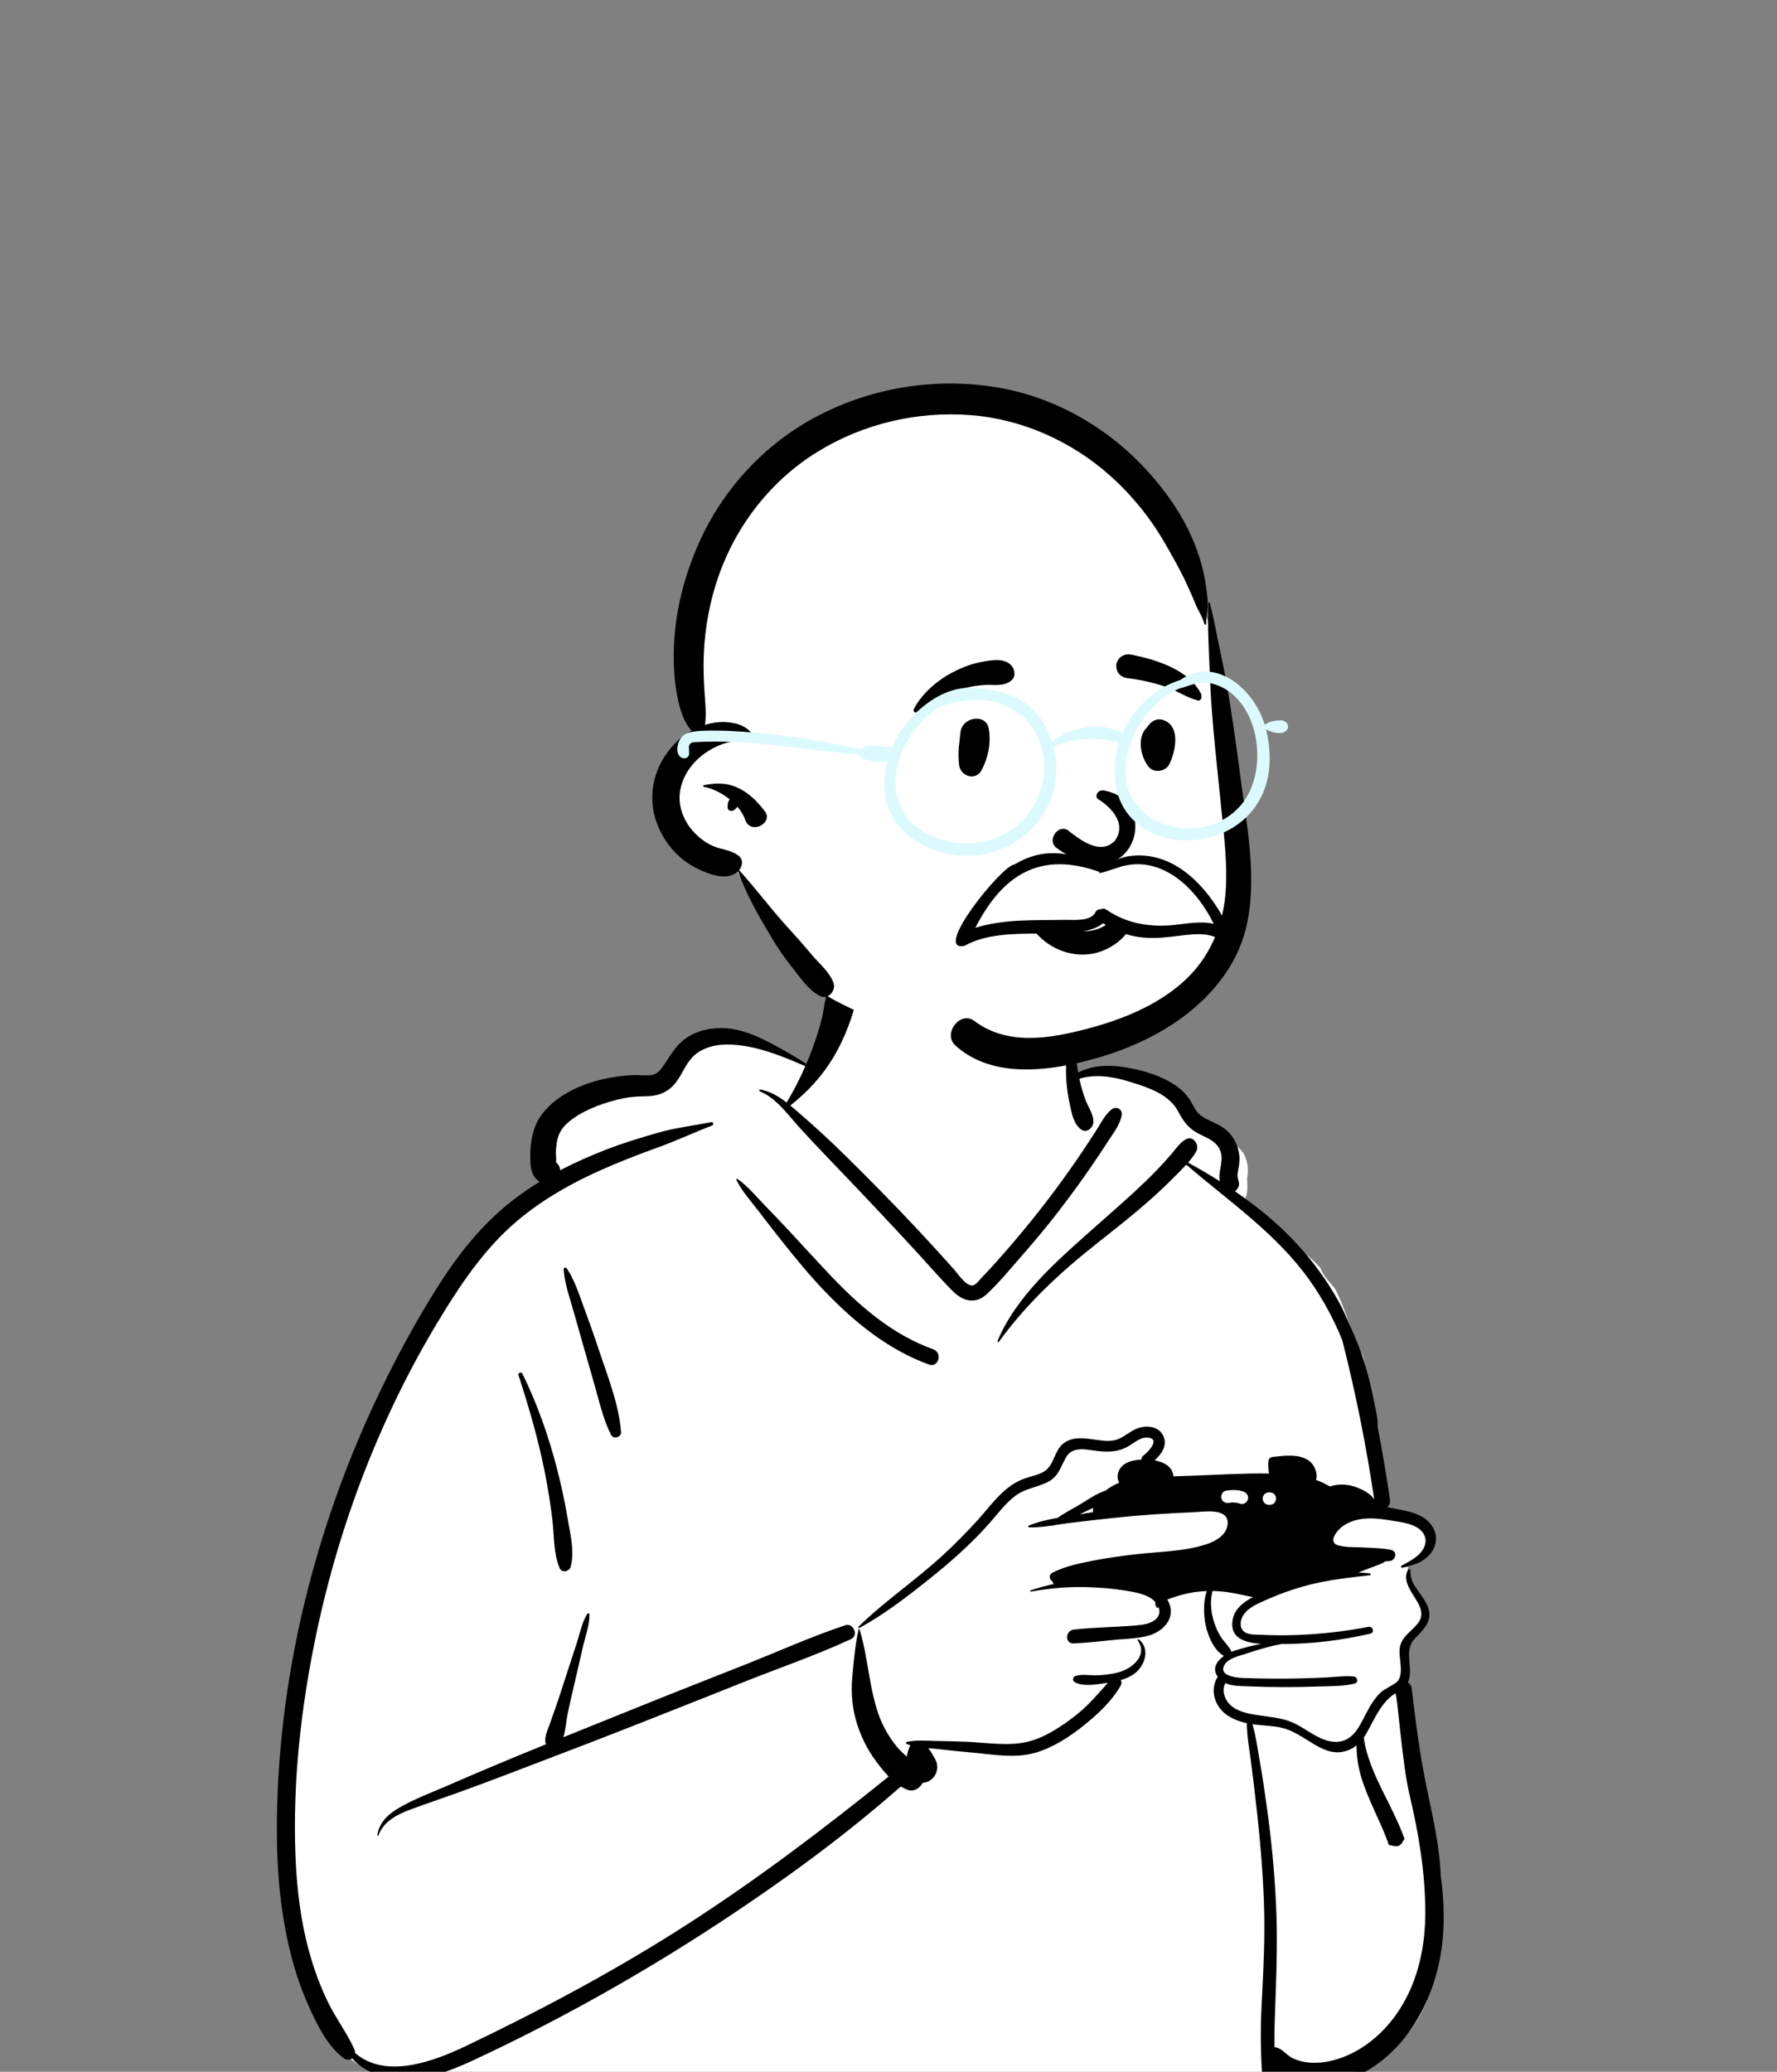 <svg width="278" height="324" viewBox="0 0 278 324" fill="none" xmlns="http://www.w3.org/2000/svg">
<rect x="0" y="0" width="278" height="324" fill="#808080" stroke="none"/>
<path fill-rule="evenodd" clip-rule="evenodd" d="M222.974 252.272C222.974 250.291 220.233 246.774 220.229 244.98C222.533 244.568 224.459 241.445 223.949 239.489C223.049 238.801 220.692 237.448 219.717 236.816C213.777 236.996 216.035 228.729 215.362 224.526C214.686 220.415 214.183 216.116 213.192 211.981C211.433 208.673 210.607 204.964 208.925 201.672C208.174 200.581 206.961 199.581 206.597 198.314C202.918 194.294 197.853 191.885 193.685 188.48C195.303 187.962 195.195 185.78 195.09 184.378C195.467 182.549 195.065 180.256 193.398 179.226C192.834 177.39 190.372 176.749 188.932 177.919C187.986 173.678 184.286 171.105 180.41 169.531C180.413 169.518 180.416 169.506 180.42 169.494C176.51 167.942 171.825 167.168 167.924 168.04C169.983 145.089 152.412 144.247 143.494 146.176C138.932 147.162 132.088 150.234 130.534 154.503C129.656 156.914 127.137 164.688 126.778 167.168C119.968 163.28 112.074 158.154 106.167 165.981C104.985 167.345 103.676 168.358 101.906 168.826C96.38 170.261 89.046 170.309 85.906 175.944C84.028 179.435 85.716 181.735 85.212 185.227C60.338 202.702 39.552 267.076 44.219 297.025C45.342 307.743 50.823 326.713 64.354 324.348C71.255 331.899 187.086 331.899 199.03 324.348C208.861 326.921 218.851 322.939 222.974 313.519C228.21 300.602 222.661 286.652 221.678 273.401C221.081 270.056 220.192 267.401 219.717 263.976C219.519 262.549 220.202 260.174 219.717 258.859C219.946 258.002 222.974 254.253 222.974 252.272Z" fill="white"/>
<path fill-rule="evenodd" clip-rule="evenodd" d="M168.222 160.623C168.495 161.795 168.246 163.116 168.291 164.319C168.335 165.468 168.471 166.611 168.67 167.743C170.77 166.638 173.252 166.496 175.646 166.852C178.742 167.312 182.324 168.331 184.75 170.4C185.349 170.911 185.846 171.516 186.261 172.183C186.76 172.984 187.078 173.888 187.869 174.462C189.092 175.349 190.608 175.693 191.784 176.676C192.983 177.679 193.727 179.177 193.885 180.724C193.969 181.547 193.833 182.317 193.677 183.12C193.537 183.842 193.606 184.139 193.796 184.834C193.945 185.38 193.66 186 193.196 186.301C194.191 186.985 195.174 187.69 196.139 188.423C201.762 192.693 206.517 198.015 209.814 204.277L209.893 204.433L209.986 204.62C210.789 206.271 212.891 211.098 213.152 212.183C213.339 212.75 213.519 213.319 213.688 213.891C214.132 215.408 214.508 216.944 214.82 218.492L214.904 218.915C215.157 220.215 215.593 221.756 215.523 223.142C216.253 226.926 216.899 230.726 217.451 234.542C217.524 235.042 217.325 235.449 217.016 235.718C217.754 235.837 218.488 235.983 219.213 236.13L219.635 236.219L219.846 236.265C221.357 236.606 222.848 237.103 223.838 238.372C224.906 239.746 224.927 241.511 223.855 242.894C222.945 244.069 221.616 244.628 220.229 244.98C219.955 245.049 219.678 245.112 219.402 245.168C219.216 245.208 219.093 244.953 219.269 244.855L219.564 244.693L219.966 244.472C221.012 243.895 222.097 243.244 222.676 242.204C223.462 240.791 222.84 239.484 221.491 238.767C220.363 238.166 218.966 238.012 217.713 237.806L217.195 237.721C215.885 237.512 214.548 237.376 213.225 237.525C212.068 237.658 210.895 238.052 209.96 238.759L209.874 238.827L209.784 238.902C208.964 239.613 207.785 241.21 209.332 241.67C210.514 242.02 211.954 241.933 213.196 242.001L213.357 242.011C214.397 242.082 215.484 242.082 216.536 242.206C216.913 242.25 217.285 242.311 217.65 242.397C218.695 242.645 218.335 244.035 217.414 244.133C217.189 244.158 216.96 244.17 216.729 244.175C216.127 244.628 215.295 244.833 214.583 245.115C213.903 245.384 213.22 245.651 212.533 245.913C213.125 245.94 213.717 245.989 214.307 246.062C214.497 246.084 214.5 246.341 214.307 246.361C212.887 246.505 211.468 246.662 210.053 246.86C207.863 247.164 205.688 247.57 203.561 248.189C202.007 248.644 200.472 249.185 198.982 249.817L198.532 250.011L198.346 250.092C196.995 250.678 195.246 251.364 194.47 252.655C194.063 253.328 193.885 254.369 194.458 255.013C195.07 255.706 196.353 255.627 197.211 255.661L197.279 255.664C199.095 255.752 200.913 255.764 202.731 255.701C206.542 255.566 210.355 255.15 214.096 254.417C214.786 254.283 215.085 255.319 214.39 255.48C209.976 256.506 205.514 257.069 200.986 257.095L200.49 257.096C198.726 257.433 196.996 257.936 195.28 258.504L194.937 258.619C193.924 258.961 192.194 259.302 191.597 260.308C191.2 260.976 191.34 261.434 191.731 261.745C192.421 262.291 193.89 262.394 194.604 262.421C197.467 262.528 200.333 262.548 203.199 262.487C204.631 262.455 206.062 262.404 207.494 262.33C208.894 262.257 210.389 262.049 211.783 262.183C212.383 262.242 212.584 263.123 211.933 263.287C210.213 263.723 208.283 263.685 206.506 263.741L206.302 263.748C204.393 263.816 202.482 263.846 200.573 263.841C198.935 263.834 197.297 263.801 195.66 263.741L194.213 263.683L193.957 263.671C193.186 263.63 192.398 263.541 191.714 263.223C191.083 264.281 191.555 265.699 192.37 266.536C193.146 267.334 194.264 267.726 195.336 267.971C195.437 267.993 195.537 268.014 195.637 268.034C197.991 268.514 200.39 268.472 202.592 269.554C204.444 270.465 206.141 271.983 208.215 272.343C210.07 272.666 211.419 271.848 212.408 270.336C212.462 270.252 212.515 270.169 212.567 270.086C213.345 268.832 213.905 267.452 214.725 266.222C215.144 265.596 215.616 264.994 216.194 264.504C216.453 264.281 218.268 263.317 218.553 263.028C219.774 261.774 218.692 259.138 219.01 257.566C219.382 255.737 220.99 255.093 221.954 253.676C223.787 250.978 218.76 248.451 220.263 245.501C220.283 245.465 220.307 245.438 220.339 245.421C220.471 245.35 220.682 245.438 220.669 245.612C220.503 247.81 222.598 249.323 223.354 251.228C224.215 253.394 222.84 254.707 221.435 256.153C219.634 258.012 220.902 260.093 220.501 262.33C220.448 262.623 220.364 262.882 220.255 263.113C220.562 263.304 220.8 263.621 220.852 264.062C221.47 269.301 222.134 274.524 223.218 279.691L223.45 280.788L223.76 282.253C224.533 285.915 225.254 289.593 225.391 293.337C225.822 296.497 225.993 299.683 225.738 302.864C224.964 312.546 219.553 322.677 209.723 325.649C207.447 326.337 205.034 326.515 202.7 326.033C201.9 325.869 200.779 325.507 199.773 324.958C199.833 325.604 199.88 326.249 199.9 326.893C200.231 327.262 200.381 327.82 200.193 328.297C199.391 328.033 198.662 327.615 198.006 327.044L197.897 326.947C197.508 325.501 197.395 323.919 197.338 322.395L197.323 321.962C197.308 321.541 197.299 321.127 197.284 320.723C197.201 318.209 197.26 315.69 197.389 313.178L197.485 311.329C197.703 307.016 197.881 302.714 197.761 298.389C197.624 293.412 197.199 288.456 196.665 283.507C196.388 280.953 196.075 278.405 195.754 275.856C195.498 273.805 195.067 271.596 195.06 269.481C193.412 269.129 191.795 268.453 190.782 267.07C189.707 265.603 189.549 263.728 190.503 262.225C189.58 260.962 190.337 259.772 191.477 258.969C189.725 257.987 188.748 255.309 188.489 253.446C188.313 252.168 188.256 250.256 188.802 248.819C188.019 248.846 187.236 248.927 186.453 249.061C185.547 249.22 184.659 249.453 183.783 249.742L183.339 249.889C183.115 249.964 182.863 250.052 182.613 250.156C184.197 252.775 182.163 255.15 179.554 255.828C179.058 255.957 178.551 256.048 178.04 256.121C176.887 256.281 175.71 256.329 174.567 256.435C172.379 256.635 170.179 256.922 167.984 257.015C167.502 257.037 167.191 256.812 167.044 256.498C167.039 256.494 167.037 256.491 167.037 256.486C166.986 256.403 166.951 256.315 166.939 256.222C166.946 256.229 166.956 256.234 166.963 256.239C166.858 255.651 167.211 254.937 167.984 254.851C171.153 254.493 174.366 254.476 177.545 254.215L177.749 254.198C178.746 254.111 179.922 253.953 180.712 253.321C181.446 252.733 181.512 251.969 181.218 251.279C181.213 251.296 181.209 251.316 181.206 251.333C181.184 251.47 180.996 251.465 180.935 251.37C180.751 251.091 180.704 250.816 180.751 250.552C180.53 250.298 180.264 250.072 179.975 249.898C178.695 249.12 177.012 248.907 175.555 248.677C173.962 248.425 172.357 248.309 170.749 248.234C167.585 248.084 164.411 248.341 161.298 248.909C161.168 248.931 161.115 248.75 161.242 248.709C162.456 248.307 163.696 247.969 164.952 247.702C164.922 247.697 164.893 247.693 164.864 247.685C164.754 247.658 164.675 247.524 164.712 247.416C164.717 247.399 164.724 247.382 164.732 247.367C164.198 247.122 163.976 246.3 164.622 245.967C166.635 244.926 168.999 244.456 171.209 244.028C173.331 243.619 175.475 243.332 177.621 243.078C181.25 242.652 185.207 242.662 188.699 241.516L188.843 241.468C190.265 240.977 191.962 239.983 192.062 238.304C192.208 235.765 188.437 236.426 186.866 236.488C182.567 236.652 178.272 236.95 173.992 237.41C173.118 237.504 172.244 237.599 171.371 237.697C170.032 237.846 168.691 238.003 167.355 238.169C166.609 238.262 165.845 238.385 165.077 238.502C164.837 238.561 164.602 238.603 164.367 238.625C164.35 238.627 164.335 238.622 164.323 238.615C163.205 238.772 162.081 238.891 160.99 238.857C160.865 238.855 160.787 238.659 160.919 238.6C162.329 238.003 163.897 237.65 165.471 237.374C166.445 236.647 167.622 236.064 168.588 235.501C169.915 234.727 171.435 233.589 172.94 233.126C173.617 232.593 174.386 232.164 175.093 231.873C174.89 231.557 174.817 231.119 174.853 230.749C174.988 229.425 176.047 228.685 177.271 228.426C177.65 228.347 178.088 228.289 178.556 228.267C178.565 228.019 178.676 227.777 178.92 227.596L178.992 227.541L179.044 227.5C179.865 226.833 181.496 224.954 179.532 224.817C178.49 224.744 177.609 225.508 176.779 226.024C175.056 227.099 173.39 227.153 171.422 226.886L170.538 226.759L170.391 226.739C168.968 226.552 167.525 226.526 166.731 227.978C165.879 229.53 165.581 230.945 163.863 231.799C162.221 232.615 160.398 232.776 158.89 233.897C157.275 235.097 156.061 236.781 154.74 238.274C151.825 241.565 148.49 244.471 145.054 247.203L144.443 247.688C141.279 250.189 138.012 252.652 134.47 254.579C134.445 254.591 134.421 254.596 134.399 254.596C134.303 254.587 134.232 254.464 134.318 254.381C138.456 250.359 143.297 247.098 147.547 243.183C149.432 241.447 151.225 239.621 152.951 237.726C154.458 236.064 155.794 234.196 157.552 232.781C158.406 232.093 159.328 231.567 160.361 231.2C161.325 230.854 162.407 230.683 163.295 230.154C165.035 229.121 164.866 226.673 166.606 225.561C168.098 224.608 169.916 224.956 171.57 225.182L171.767 225.209C172.839 225.351 173.948 225.471 174.971 225.047C175.984 224.629 176.799 223.845 177.819 223.429C179.241 222.844 181.257 222.984 181.987 224.548C182.684 226.041 181.732 227.393 180.621 228.384C182.136 228.658 183.465 229.39 183.577 230.884C184.688 230.847 185.797 230.808 186.908 230.769C190.777 230.634 194.665 230.374 198.537 230.443C198.449 230.049 198.41 229.642 198.405 229.229C198.403 228.999 198.412 228.769 198.429 228.534C198.459 228.132 198.723 227.889 199.115 227.848L199.989 227.754L200.282 227.725C201.92 227.57 203.752 227.538 205 228.621C205.671 229.207 206.211 230.553 205.884 231.452C206.647 231.714 207.374 232.049 208.037 232.473C209.351 232.032 210.731 232.081 212.053 232.541L212.21 232.597C213.149 232.942 214.48 233.595 214.991 234.528C213.752 226.126 212.082 217.796 209.983 209.567C208.643 206.281 206.95 203.139 204.897 200.24C199.726 192.935 192.277 187.912 185.587 182.136C184.996 182.786 184.36 183.405 183.766 184L183.514 184.254C182.302 185.481 181.039 186.655 179.747 187.797C177.048 190.184 174.207 192.387 171.387 194.626C165.701 199.138 160.56 203.93 156.283 209.821C156.206 209.928 155.993 209.866 156.052 209.724C158.986 202.748 165.068 197.444 170.592 192.523C173.498 189.935 176.471 187.409 179.265 184.699C180.567 183.436 181.828 182.129 183.019 180.758L183.315 180.415C184.093 179.503 185.915 176.721 187.119 178.729C187.372 179.148 187.361 179.686 187.119 180.106C186.777 180.703 186.343 181.273 185.868 181.82C187.556 182.739 189.21 183.709 190.828 184.736C190.735 184.241 190.758 183.694 190.844 183.147L190.873 182.973L190.991 182.295C191.16 181.294 191.246 180.364 190.612 179.389C189.819 178.168 188.323 177.787 187.131 177.082C185.758 176.269 185.041 175.182 184.306 173.801C182.898 171.159 179.717 170.1 176.984 169.25L176.64 169.143C174.114 168.36 171.381 167.941 168.856 168.693C169.093 169.796 169.403 170.884 169.79 171.943C170.202 173.071 171.144 174.324 171.048 175.542C170.981 176.385 169.971 177.286 169.132 176.642C167.944 175.73 167.707 174.246 167.388 172.831C167.081 171.463 166.884 170.062 166.8 168.662C166.72 167.313 166.783 165.965 166.949 164.626L167.077 163.642L167.107 163.413C167.246 162.419 167.453 161.375 168.012 160.595C168.066 160.52 168.197 160.519 168.222 160.623ZM133.758 155.03C133.776 155.11 133.789 155.188 133.8 155.267C133.882 155.602 133.912 155.925 133.902 156.249C133.907 156.365 133.899 156.482 133.877 156.598C133.833 156.979 133.741 157.371 133.617 157.798C133.353 158.708 133.051 159.607 132.713 160.493C132.045 162.244 131.256 163.915 130.281 165.516C128.52 168.409 126.281 170.811 123.641 172.886C124.142 173.3 124.632 173.73 125.123 174.152C127.494 176.194 129.802 178.328 132.037 180.519C136.006 184.41 139.895 188.373 143.693 192.431C145.566 194.432 147.405 196.46 149.233 198.501L149.293 198.57L149.358 198.647C150.007 199.433 151.305 201.306 152.274 201.005C152.763 200.853 153.278 200.123 153.611 199.775L154.225 199.134C154.429 198.92 154.632 198.705 154.831 198.487C158.403 194.572 161.783 190.506 164.956 186.257C166.505 184.184 168.002 182.071 169.444 179.922C170.186 178.818 170.914 177.703 171.627 176.579C172.316 175.492 172.874 174.324 173.891 173.512C174.636 172.917 175.67 173.463 175.482 174.439C175.186 175.976 174.122 177.276 173.285 178.575C172.444 179.881 171.583 181.174 170.703 182.453C169.008 184.916 167.241 187.327 165.41 189.689C163.834 191.724 162.189 193.706 160.499 195.648L160.038 196.177C158.22 198.249 156.437 200.449 154.429 202.34C152.631 204.034 150.667 203.541 149.03 201.895C146.958 199.814 145.035 197.563 143.042 195.406C139.059 191.095 135.034 186.817 130.968 182.585L129.631 181.192C128.072 179.564 126.52 177.927 125.009 176.259L124.813 176.042C123.09 174.102 121.337 171.671 118.886 170.685C118.709 170.614 118.774 170.362 118.965 170.397C120.534 170.687 121.844 171.478 123.062 172.423C124.158 170.609 125.135 168.698 125.987 166.743L125.44 166.505C121.529 164.814 117.12 163.11 112.921 163.384C111.228 163.494 109.422 164.135 108.254 165.406C107.196 166.558 106.667 168.11 105.696 169.337C104.584 170.741 103.133 171.373 101.353 171.43L100.487 171.457C99.492 171.489 98.537 171.541 97.527 171.76C94.79 172.354 91.906 173.317 89.611 174.961C88.778 175.557 87.918 176.377 87.516 177.281C87.117 178.176 87.002 179.224 86.963 180.19C86.944 180.661 87.085 181.283 86.968 181.734C86.981 181.682 86.987 181.71 86.989 181.764C87.356 182.053 87.606 182.534 87.633 183.013C89.92 181.821 92.288 180.775 94.703 179.833C97.391 178.784 100.162 177.943 102.934 177.147C105.647 176.368 108.487 176.046 111.252 175.491C111.604 175.42 111.727 175.896 111.399 176.022C108.492 177.139 105.679 178.463 102.748 179.514C99.819 180.564 96.911 181.701 94.066 182.965C88.568 185.408 83.257 188.518 78.925 192.736C74.694 196.856 71.431 201.861 68.396 206.894C65.34 211.962 62.612 217.214 60.18 222.61C55.371 233.283 51.764 244.506 49.39 255.969C47.079 267.124 45.788 278.678 46.218 290.079C46.422 295.495 47.083 300.914 48.621 306.122C49.355 308.611 50.275 311.042 51.437 313.363C52.662 315.81 54.313 317.99 55.432 320.479C55.524 320.683 55.559 320.88 55.554 321.063C60.326 325.199 67.795 322.411 72.96 319.942C84.843 314.257 96.507 308.037 107.592 300.898C118.534 293.852 128.902 285.989 139.026 277.827C138.243 277.019 137.553 276.113 136.946 275.293C135.693 273.599 134.751 271.679 134.103 269.677C133.344 267.331 133.109 264.822 133.325 262.372L133.386 261.679C133.592 259.365 133.83 257.016 134.338 254.755C134.342 254.726 134.365 254.714 134.389 254.714C134.413 254.714 134.438 254.728 134.448 254.755C135.816 259.135 135.926 263.843 137.462 268.166C138.082 269.905 139.041 271.584 140.191 273.026C140.688 273.65 141.271 274.191 141.865 274.72C141.904 274.45 141.958 274.184 142.039 273.922L142.103 273.715C142.182 273.463 142.281 273.183 142.418 272.935C142.225 272.879 142.037 272.818 141.851 272.749C141.703 272.695 141.672 272.458 141.851 272.419C142.338 272.306 142.839 272.25 143.351 272.225C143.431 272.213 143.509 272.211 143.588 272.216C144.545 272.186 145.519 272.255 146.441 272.269C148.039 272.294 149.633 272.323 151.228 272.394C154.282 272.526 157.73 273.112 160.735 272.401C163.467 271.755 166.158 269.934 168.348 268.22C170.262 266.722 171.738 264.942 173.326 263.167C173.212 263.185 173.099 263.202 172.986 263.218L171.962 263.358C170.669 263.531 169.135 263.666 168.109 263.045C167.717 262.807 167.83 262.269 168.229 262.122C169.276 261.738 170.576 262.056 171.691 262.002C172.567 261.96 173.453 261.867 174.317 261.686C174.601 261.627 174.882 261.559 175.161 261.478C177.207 260.888 179.611 258.812 177.986 256.545C177.924 256.459 177.993 256.381 178.076 256.366C178.113 256.359 178.152 256.366 178.184 256.393C180.034 257.926 179.072 260.672 177.322 261.85C176.72 262.257 176.04 262.541 175.335 262.749C175.47 262.996 175.494 263.299 175.333 263.588C173.962 266.032 171.643 268.178 169.469 269.905C167.238 271.677 164.663 273.349 161.895 274.132C158.699 275.033 155.188 274.355 151.945 274.069C150.188 273.914 148.436 273.731 146.681 273.528C146.211 273.474 145.724 273.432 145.23 273.386C145.695 273.998 146.065 274.703 146.307 275.126C147.095 276.502 146.368 278.314 144.841 278.735C144.682 278.779 144.518 278.803 144.356 278.808C143.945 279.633 142.966 280.241 142.061 279.929C141.667 279.795 141.287 279.611 140.923 279.391C135.228 284.395 129.233 289.09 123.066 293.492C111.63 301.654 99.644 309.109 87.215 315.663C84.415 317.139 81.594 318.576 78.749 319.956L76.301 321.137C73.59 322.442 70.817 323.739 67.938 324.549C67.377 324.707 66.79 324.835 66.188 324.932C66.18 324.986 66.178 325.038 66.181 325.087C65.64 325.159 65.168 325.17 64.765 325.12L64.673 325.108C61.145 325.354 57.371 324.493 55.101 321.915C54.723 322.18 54.171 322.21 53.684 321.828C51.236 319.906 49.777 316.981 48.497 314.187C47.198 311.354 46.18 308.402 45.432 305.377C43.939 299.335 43.346 293.103 43.315 286.888C43.202 262.941 49.197 238.783 59.611 217.284C62.252 211.831 65.163 206.48 68.394 201.355C71.617 196.243 75.36 191.492 80.153 187.764C81.531 186.692 82.965 185.712 84.444 184.81C83.451 184.318 83.057 183.066 82.987 181.954C82.833 179.484 83.127 176.639 84.573 174.556C86.6 171.633 90.229 169.83 93.595 168.954C95.352 168.497 97.169 168.23 98.981 168.14C99.915 168.093 100.886 168.247 101.809 168.146C102.624 168.057 103.127 167.571 103.596 166.932C104.796 165.294 105.577 163.575 107.298 162.374C109.064 161.142 111.352 160.67 113.479 160.798C115.958 160.947 118.219 161.924 120.401 163.046C122.371 164.059 124.283 165.182 126.147 166.379C126.489 165.578 126.81 164.771 127.11 163.961C127.69 162.392 128.195 160.772 128.605 159.149C129.02 157.504 128.959 155.331 130.214 154.094C131.304 153.018 133.405 153.441 133.758 155.03ZM218.303 264.821L218.295 264.822C215.757 266.327 214.544 270.085 213.35 271.728C213.447 272.279 213.516 272.84 213.651 273.361C213.959 274.558 214.363 275.746 214.83 276.887C215.653 278.901 216.683 280.821 217.635 282.774C218.401 284.345 219.151 285.945 219.735 287.599C219.672 287.662 219.613 287.737 219.564 287.831C218.93 289.017 218.435 288.784 217.266 288.525L217.265 288.522C216.597 286.476 215.633 284.554 214.767 282.591L214.556 282.111L214.348 281.631C213.624 279.951 212.963 278.255 212.579 276.453C212.334 275.305 212.234 274.125 212.219 272.952C211.585 273.474 210.824 273.848 209.865 273.993C207.812 274.303 205.953 273.017 204.281 271.985L203.904 271.754C202.857 271.117 201.819 270.528 200.612 270.227C199.242 269.885 197.825 269.885 196.432 269.711C196.266 269.689 196.097 269.667 195.928 269.64C196.471 271.44 196.723 273.393 197.047 275.195C197.497 277.721 197.864 280.27 198.216 282.811C198.902 287.737 199.379 292.701 199.621 297.669C199.855 302.478 199.737 307.27 199.563 312.078L199.477 314.423C199.407 316.332 199.35 318.243 199.383 320.153C199.476 320.16 199.569 320.175 199.663 320.197C200.627 320.422 201.285 321.406 202.166 321.844C204.026 322.77 206.272 322.757 208.252 322.29C212.755 321.222 216.499 318.079 218.966 314.238C221.927 309.631 223.014 304.208 222.979 298.783C222.938 292.677 221.95 286.839 220.574 280.945L220.486 280.569C219.328 275.658 218.602 264.867 218.303 264.821ZM92.215 252.501C92.241 254.144 91.573 255.9 91.206 257.496C90.811 259.215 90.417 260.934 90.018 262.653L89.659 264.193C89.36 265.476 89.065 266.76 88.8 268.051C88.583 269.112 88.492 270.511 88.136 271.681C92.371 269.967 96.613 268.271 100.848 266.563C106.066 264.458 111.307 262.411 116.537 260.34C121.747 258.278 126.928 255.933 132.243 254.17C133.509 253.749 134.365 255.769 133.153 256.329C127.755 258.834 122.043 260.795 116.513 262.989L108.512 266.166C101.178 269.077 93.839 271.974 86.464 274.771C81.44 276.676 76.435 278.637 71.379 280.446C68.969 281.308 66.537 282.123 64.138 283.017C62.129 283.766 59.956 284.878 59.212 287.037C59.173 287.149 59.019 287.103 59.036 286.988C59.337 284.897 60.888 283.59 62.638 282.601C64.96 281.285 67.51 280.327 69.962 279.271L70.295 279.127C75.3 276.943 80.346 274.848 85.406 272.787C85.356 272.665 85.327 272.534 85.325 272.397L85.31 272.401C85.218 271.465 85.647 270.63 85.956 269.76L86.841 267.261C87.43 265.598 87.96 263.914 88.505 262.235C89.075 260.481 89.65 258.728 90.224 256.976C90.711 255.491 91.038 253.721 91.87 252.394C91.97 252.234 92.247 252.324 92.215 252.501ZM189.683 248.809L189.62 249.128C189.546 249.501 189.478 249.876 189.46 250.253C189.411 251.24 189.524 252.226 189.786 253.179C190.043 254.121 190.402 255.032 190.914 255.867C191.399 256.653 192.101 257.27 192.549 258.075C192.595 258.161 192.624 258.246 192.637 258.33C192.808 258.259 192.977 258.195 193.141 258.143C194.507 257.71 195.901 257.348 197.316 257.076L197.091 257.061L196.946 257.05C194.583 256.849 192.353 256.076 192.835 253.316C193.108 251.755 194.332 250.709 195.644 249.967L195.808 249.876C195.879 249.837 195.953 249.798 196.023 249.764C194.837 249.563 193.975 249.316 192.519 249.071C191.575 248.912 190.627 248.824 189.683 248.809ZM81.716 214.809C84.04 219.506 85.788 224.5 87.107 229.567C87.744 232.014 88.284 234.485 88.719 236.975L88.861 237.807L88.942 238.259C89.348 240.479 89.864 242.884 89.268 245.05C89.073 245.758 87.898 246.038 87.57 245.272C86.578 242.961 86.717 240.305 86.43 237.832C86.127 235.237 85.715 232.654 85.201 230.092C84.214 225.171 82.828 220.364 81.284 215.593L81.112 215.064C80.981 214.71 81.552 214.477 81.716 214.809ZM171.038 235.821C170.345 236.147 169.653 236.446 169.041 236.744C168.995 236.769 168.946 236.791 168.897 236.816C169.589 236.698 170.284 236.588 170.979 236.485C170.972 236.26 170.994 236.037 171.038 235.821ZM198.137 233.469C198.033 233.503 197.941 233.557 197.861 233.632L197.822 233.671C197.726 233.76 197.659 233.865 197.619 233.986C197.558 234.103 197.53 234.229 197.535 234.364L197.57 234.624C197.616 234.79 197.7 234.934 197.822 235.056L198.02 235.209C198.153 235.287 198.296 235.331 198.448 235.341L198.514 235.343L198.712 235.343C198.825 235.339 198.932 235.311 199.032 235.259C199.136 235.225 199.228 235.17 199.308 235.095L199.347 235.056C199.442 234.967 199.51 234.862 199.549 234.741C199.602 234.641 199.63 234.534 199.634 234.421L199.634 234.364L199.599 234.103C199.558 233.958 199.489 233.83 199.391 233.718L199.347 233.671L199.149 233.518C199.015 233.441 198.872 233.397 198.72 233.387L198.655 233.385H198.514C198.379 233.38 198.253 233.408 198.137 233.469ZM191.77 233.138C191.249 233.233 190.955 233.864 191.086 234.342C191.231 234.871 191.734 235.107 192.24 235.034L192.29 235.026C192.882 234.917 193.462 234.959 194.025 235.167C194.521 235.35 195.098 234.962 195.229 234.483C195.379 233.936 195.043 233.462 194.545 233.279C193.652 232.949 192.694 232.967 191.77 233.138ZM88.667 198.361C89.851 200.097 90.59 202.404 91.32 204.388L91.393 204.585C92.168 206.67 92.916 208.772 93.613 210.884C95.005 215.101 96.82 219.514 97.155 223.968C97.217 224.79 95.959 225.12 95.595 224.391C94.547 222.297 93.984 220.113 93.364 217.867C92.773 215.725 92.157 213.59 91.54 211.456C90.924 209.322 90.329 207.182 89.722 205.046C89.132 202.968 88.31 200.657 88.175 198.494C88.158 198.213 88.531 198.161 88.667 198.361ZM115.392 184.385C116.973 185.483 118.268 187.088 119.605 188.461C120.962 189.854 122.301 191.26 123.627 192.682C125.844 195.06 128.02 197.476 130.268 199.824C134.747 204.503 139.814 208.81 145.997 211.009C147.493 211.541 146.837 213.943 145.338 213.4C139.015 211.106 133.776 206.866 129.156 202.069C126.763 199.584 124.567 196.929 122.426 194.227C121.424 192.963 120.429 191.695 119.449 190.414L118.863 189.644C117.63 188.017 116.122 186.395 115.22 184.558C115.169 184.455 115.28 184.308 115.392 184.385Z" fill="black"/>
<path fill-rule="evenodd" clip-rule="evenodd" d="M189.429 98.959C187.214 89.618 182.371 80.926 174.619 73.901C151.291 50.828 108.45 63.352 108.644 98.121C107.807 102.182 107.467 106.357 107.744 110.499C107.859 112.266 108.623 114.732 107.596 116.322C105.279 119.297 103.933 121.49 104.721 125.448C105.38 128.903 107.731 131.352 110.904 132.653C112.806 133.199 114.612 134.389 115.316 136.203C119.551 143.959 122.689 150.411 129.366 155.697C131.088 157.058 148.759 165.221 154.581 165.221C171.626 165.221 193.108 159.044 193.465 139.998C193.527 135.814 192.793 131.582 192.332 127.432C191.212 117.961 191.607 108.146 189.429 98.959Z" fill="white"/>
<path fill-rule="evenodd" clip-rule="evenodd" d="M189.045 94.287C189.05 94.171 189.216 94.145 189.248 94.259C189.881 96.508 190.24 98.799 190.736 101.082C191.213 103.282 191.663 105.488 192.038 107.707C192.746 111.895 193.342 116.094 193.897 120.303L194.034 121.356C194.998 128.763 196.59 136.48 195.198 143.931C194.01 150.289 190.029 155.412 184.897 159.169C180.038 162.726 174.147 165.009 168.298 166.306C162.02 167.7 154.578 168.115 149.47 163.51C147.426 161.666 150.213 158.007 152.431 159.671C157.641 163.578 164.267 162.426 170.145 160.872L170.323 160.824C175.482 159.45 180.675 157.366 184.77 153.851C189.299 149.965 191.537 144.571 191.796 138.655C191.941 135.332 191.631 132.012 191.297 128.708L191.26 128.341C190.877 124.562 190.474 120.785 190.103 117.006C189.764 113.559 189.472 110.092 189.318 106.63L189.246 104.883C189.096 101.363 188.893 97.791 189.045 94.287ZM127.952 65.034C136.429 60.619 146.171 59.039 155.604 60.52C164.673 61.945 172.996 66.626 179.217 73.339C182.254 76.616 184.95 80.407 186.673 84.549C187.528 86.606 188.198 88.752 188.555 90.957C188.739 92.09 188.919 93.264 188.954 94.413C188.985 95.477 188.673 96.474 188.71 97.555C188.716 97.725 188.457 97.757 188.417 97.595C188.123 96.389 187.413 95.478 186.967 94.332C186.634 93.477 186.257 92.642 185.872 91.81L185.542 91.097C184.583 89.024 183.437 87.037 182.303 85.056C180.02 81.067 177.091 77.442 173.661 74.383C167.639 69.012 159.913 65.545 151.849 64.921C143.48 64.273 134.99 66.269 127.843 70.689C120.695 75.11 115.291 81.982 112.485 89.894C111.069 93.887 110.287 98.047 110.106 102.277C110.014 104.418 110.1 106.577 110.25 108.714L110.324 109.733C110.411 110.955 110.471 112.172 110.289 113.365C111.578 112.963 112.929 112.796 114.285 112.995C116.301 113.291 117.505 114.117 118.409 115.918C118.456 116.013 118.361 116.107 118.267 116.06C117.096 115.475 115.199 115.783 113.958 116.089C112.667 116.409 111.503 116.964 110.406 117.714C108.375 119.102 106.784 121.253 106.393 123.72C106.015 126.104 106.994 128.517 108.637 130.226C109.482 131.106 110.493 131.866 111.625 132.34C112.999 132.916 114.358 132.898 115.574 133.848C116.325 134.435 116.143 135.44 115.634 136.092C118.198 138.905 120.471 141.982 123.035 144.805C124.223 146.114 125.402 147.424 126.541 148.775L126.966 149.283C128.103 150.656 129.912 152.106 130.431 153.833C130.755 154.907 129.605 156.311 128.443 155.822C126.66 155.071 125.388 153.117 124.183 151.619L124.104 151.522C122.841 149.969 121.72 148.33 120.694 146.612L120.357 146.046C118.503 142.926 116.665 139.691 115.483 136.264C115.405 136.344 115.322 136.418 115.235 136.479C113.531 137.691 111.055 136.76 109.354 135.973C107.749 135.23 106.276 134.113 105.129 132.766C102.633 129.838 101.483 126.045 102.316 122.244C103.022 119.025 105.253 115.893 108.177 114.265C106.827 112.71 106.268 110.614 105.896 108.566C105.422 105.95 105.327 103.27 105.456 100.618C105.713 95.335 107.072 90.129 109.173 85.291C112.931 76.637 119.576 69.397 127.952 65.034ZM110.113 122.788C111.892 122.454 113.55 122.374 115.266 123.127C117.127 123.944 118.437 125.294 119.655 126.875C121.04 128.673 117.489 130.638 116.594 128.25L116.567 128.177C116.328 127.47 115.898 126.787 115.354 126.158C115.191 126.408 114.973 126.628 114.716 126.754C114.406 126.907 113.931 126.801 113.857 126.405C113.774 125.964 113.866 125.43 114.12 125.058L114.154 125.007C112.92 124.013 111.435 123.287 110.113 123.054C109.98 123.03 109.982 122.812 110.113 122.788Z" fill="black"/>
<path fill-rule="evenodd" clip-rule="evenodd" d="M165.818 148.584C164.173 147.913 162.705 146.793 161.632 145.362C161.259 144.865 161.162 144.34 161.24 143.86C161.328 143.319 161.648 142.83 162.083 142.502C162.52 142.172 163.067 142.01 163.595 142.093C164.055 142.165 164.512 142.416 164.873 142.938L164.949 143.042C165.587 143.905 166.418 144.614 167.366 145.071C168.279 145.511 169.3 145.716 170.356 145.597C172.369 145.369 173.756 144.28 175.23 142.802C175.413 142.615 175.596 142.423 175.78 142.227C175.896 142.05 176.057 141.936 176.236 141.876C176.434 141.809 176.659 141.813 176.865 141.885C177.063 141.954 177.24 142.085 177.359 142.26C177.472 142.426 177.536 142.631 177.515 142.867C177.381 144.4 176.58 145.767 175.442 146.841C174.179 148.033 172.504 148.859 170.928 149.148C169.191 149.467 167.421 149.238 165.818 148.584ZM171.747 124.945C173.595 126.069 176.41 128.689 174.422 131.475C172.082 133.931 168.713 131.115 167.053 129.841C165.513 128.854 163.784 131.393 165.212 132.546C177.209 141.431 182.078 125.239 172.681 123.624C171.647 123.446 171.262 124.597 171.747 124.945ZM150.248 114.609C150.452 112.073 154.312 111.498 154.696 114.007C155.04 116.254 154.635 118.318 153.623 120.342C152.656 122.275 150.226 121.373 150.042 119.613C149.796 117.253 150.121 116.186 150.248 114.609ZM179.63 113.486C180.168 112.781 180.945 112.3 181.876 112.572C184.784 113.422 183.927 117.553 182.905 119.564C182.35 120.655 180.556 120.932 179.746 119.971C178.424 118.403 177.791 115.272 179.471 113.728C179.517 113.648 179.568 113.568 179.63 113.486ZM153.582 103.515L154.042 103.434C155.463 103.188 157.23 102.952 158.236 104.095C158.769 104.701 158.952 105.828 158.236 106.408C156.975 107.429 155.581 107.033 154.07 107.12C152.825 107.191 151.628 107.397 150.429 107.74C147.798 108.493 145.654 109.866 143.406 111.374C143.112 111.572 142.811 111.195 142.951 110.919C144.248 108.377 146.762 106.289 149.281 105.016C150.625 104.337 152.095 103.773 153.582 103.515ZM176.979 102.376L177.33 102.448C181.157 103.248 186.129 104.847 187.941 108.607C188.01 109.139 187.937 109.253 187.878 109.327L187.858 109.352C187.809 109.415 187.77 109.503 187.54 109.575C187.476 109.56 187.411 109.544 187.346 109.527C186.515 109.309 185.858 109.009 185.222 108.698L184.532 108.358C183.732 107.965 182.924 107.587 182.069 107.308C180.243 106.712 178.364 106.292 176.457 106.068C176.043 106.019 175.645 105.88 175.331 105.641C175.033 105.414 174.805 105.099 174.701 104.681C174.567 104.141 174.606 103.731 174.896 103.243C175.114 102.877 175.426 102.623 175.784 102.477C176.149 102.328 176.565 102.293 176.979 102.376Z" fill="black"/>
<path fill-rule="evenodd" clip-rule="evenodd" d="M181.181 134.849C177.749 134.27 174.182 135.126 170.873 136.038C165.616 132.585 158.803 136.07 155.038 140.385C153.75 141.446 151.044 142.856 152.469 144.882C151.929 146.314 151.784 146.988 152.903 145.314C159.233 146.043 166.025 144.665 172.29 143.366C174.424 144.084 176.308 145.762 178.652 145.187C180.87 145.659 183.27 146.099 185.272 144.676C186.796 144.614 190.186 147.352 190.132 144.168C189.66 141.116 183.611 136.038 181.181 134.849Z" fill="white"/>
<path fill-rule="evenodd" clip-rule="evenodd" d="M183.755 144.647C180.028 145.06 176.249 144.454 173.129 142.289C172.803 142.063 172.482 142.066 172.22 142.198C171.902 142.163 171.576 142.29 171.387 142.654C170.604 144.163 168.006 143.827 166.579 143.858C161.909 143.948 157.076 143.69 152.582 145.102C156.88 136.697 162.824 133.068 172.022 136.368C171.192 137.037 175.336 135.471 175.7 135.441C182.064 133.846 187.315 139.186 189.88 144.477C187.939 144.015 185.765 144.425 183.755 144.647ZM192.644 146.078C189.838 139.754 184.305 132.802 176.587 133.895C175.003 134.128 173.336 135.211 171.741 135.015C167.122 133.309 163.309 132.442 158.683 135.201C156.72 135.348 145.676 149.027 150.924 147.91C157.367 144.209 168.568 147.695 172.569 144.385C180.423 149.543 186.809 143.94 191.236 147.164C192.005 147.871 193.085 146.991 192.644 146.078Z" fill="black"/>
<path fill-rule="evenodd" clip-rule="evenodd" d="M193.648 126.436C190.677 129.507 185.717 130.389 181.764 128.742C171.614 124.499 176.582 111.267 184.41 107.714C185.388 107.47 186.694 106.891 187.885 106.76C187.992 106.707 188.227 106.86 188.511 106.715C197.142 107.679 199.108 121.084 193.648 126.436ZM160.91 127.222C157.578 131.644 151.383 133.008 146.321 130.952C136.321 127.013 139.868 115.279 146.709 110.679C161.162 105.246 167.13 119.07 160.91 127.222ZM139.233 117.425C139.224 117.421 139.214 117.419 139.205 117.414C139.258 117.391 139.311 117.368 139.363 117.344C139.346 117.389 139.328 117.433 139.311 117.478C139.285 117.46 139.262 117.439 139.233 117.425ZM200.527 112.646C199.711 112.647 198.533 112.782 197.857 113.348C196.192 107.729 190.044 102.528 184.697 106.32C180.487 107.675 177.363 110.679 175.587 114.673C172.385 112.768 167.351 113.581 164.575 116.101C162.756 110.09 158.282 107.985 152.955 107.675C147.142 106.722 141.347 112.37 139.539 116.901C138.036 116.73 135.79 116.252 134.376 117.18C125.197 114.772 109.149 113.444 107.283 114.782C105.954 115.292 105.224 118.432 107.081 118.602C108.7 118.372 106.892 116.301 108.524 116.075C117.217 115.536 125.656 117.287 134.257 118.022C135.025 119.056 137.506 119.401 138.83 118.986C136.745 126.672 141.246 131.902 147.989 133.468C158.43 135.867 167.515 126.523 164.784 116.804C167.947 115.23 171.585 115.298 175.031 116.127C169.273 137.325 203.401 136.374 198.071 114.074C201.618 115.839 202.388 113.002 200.527 112.646Z" fill="#DCFAFE"/>
</svg>
